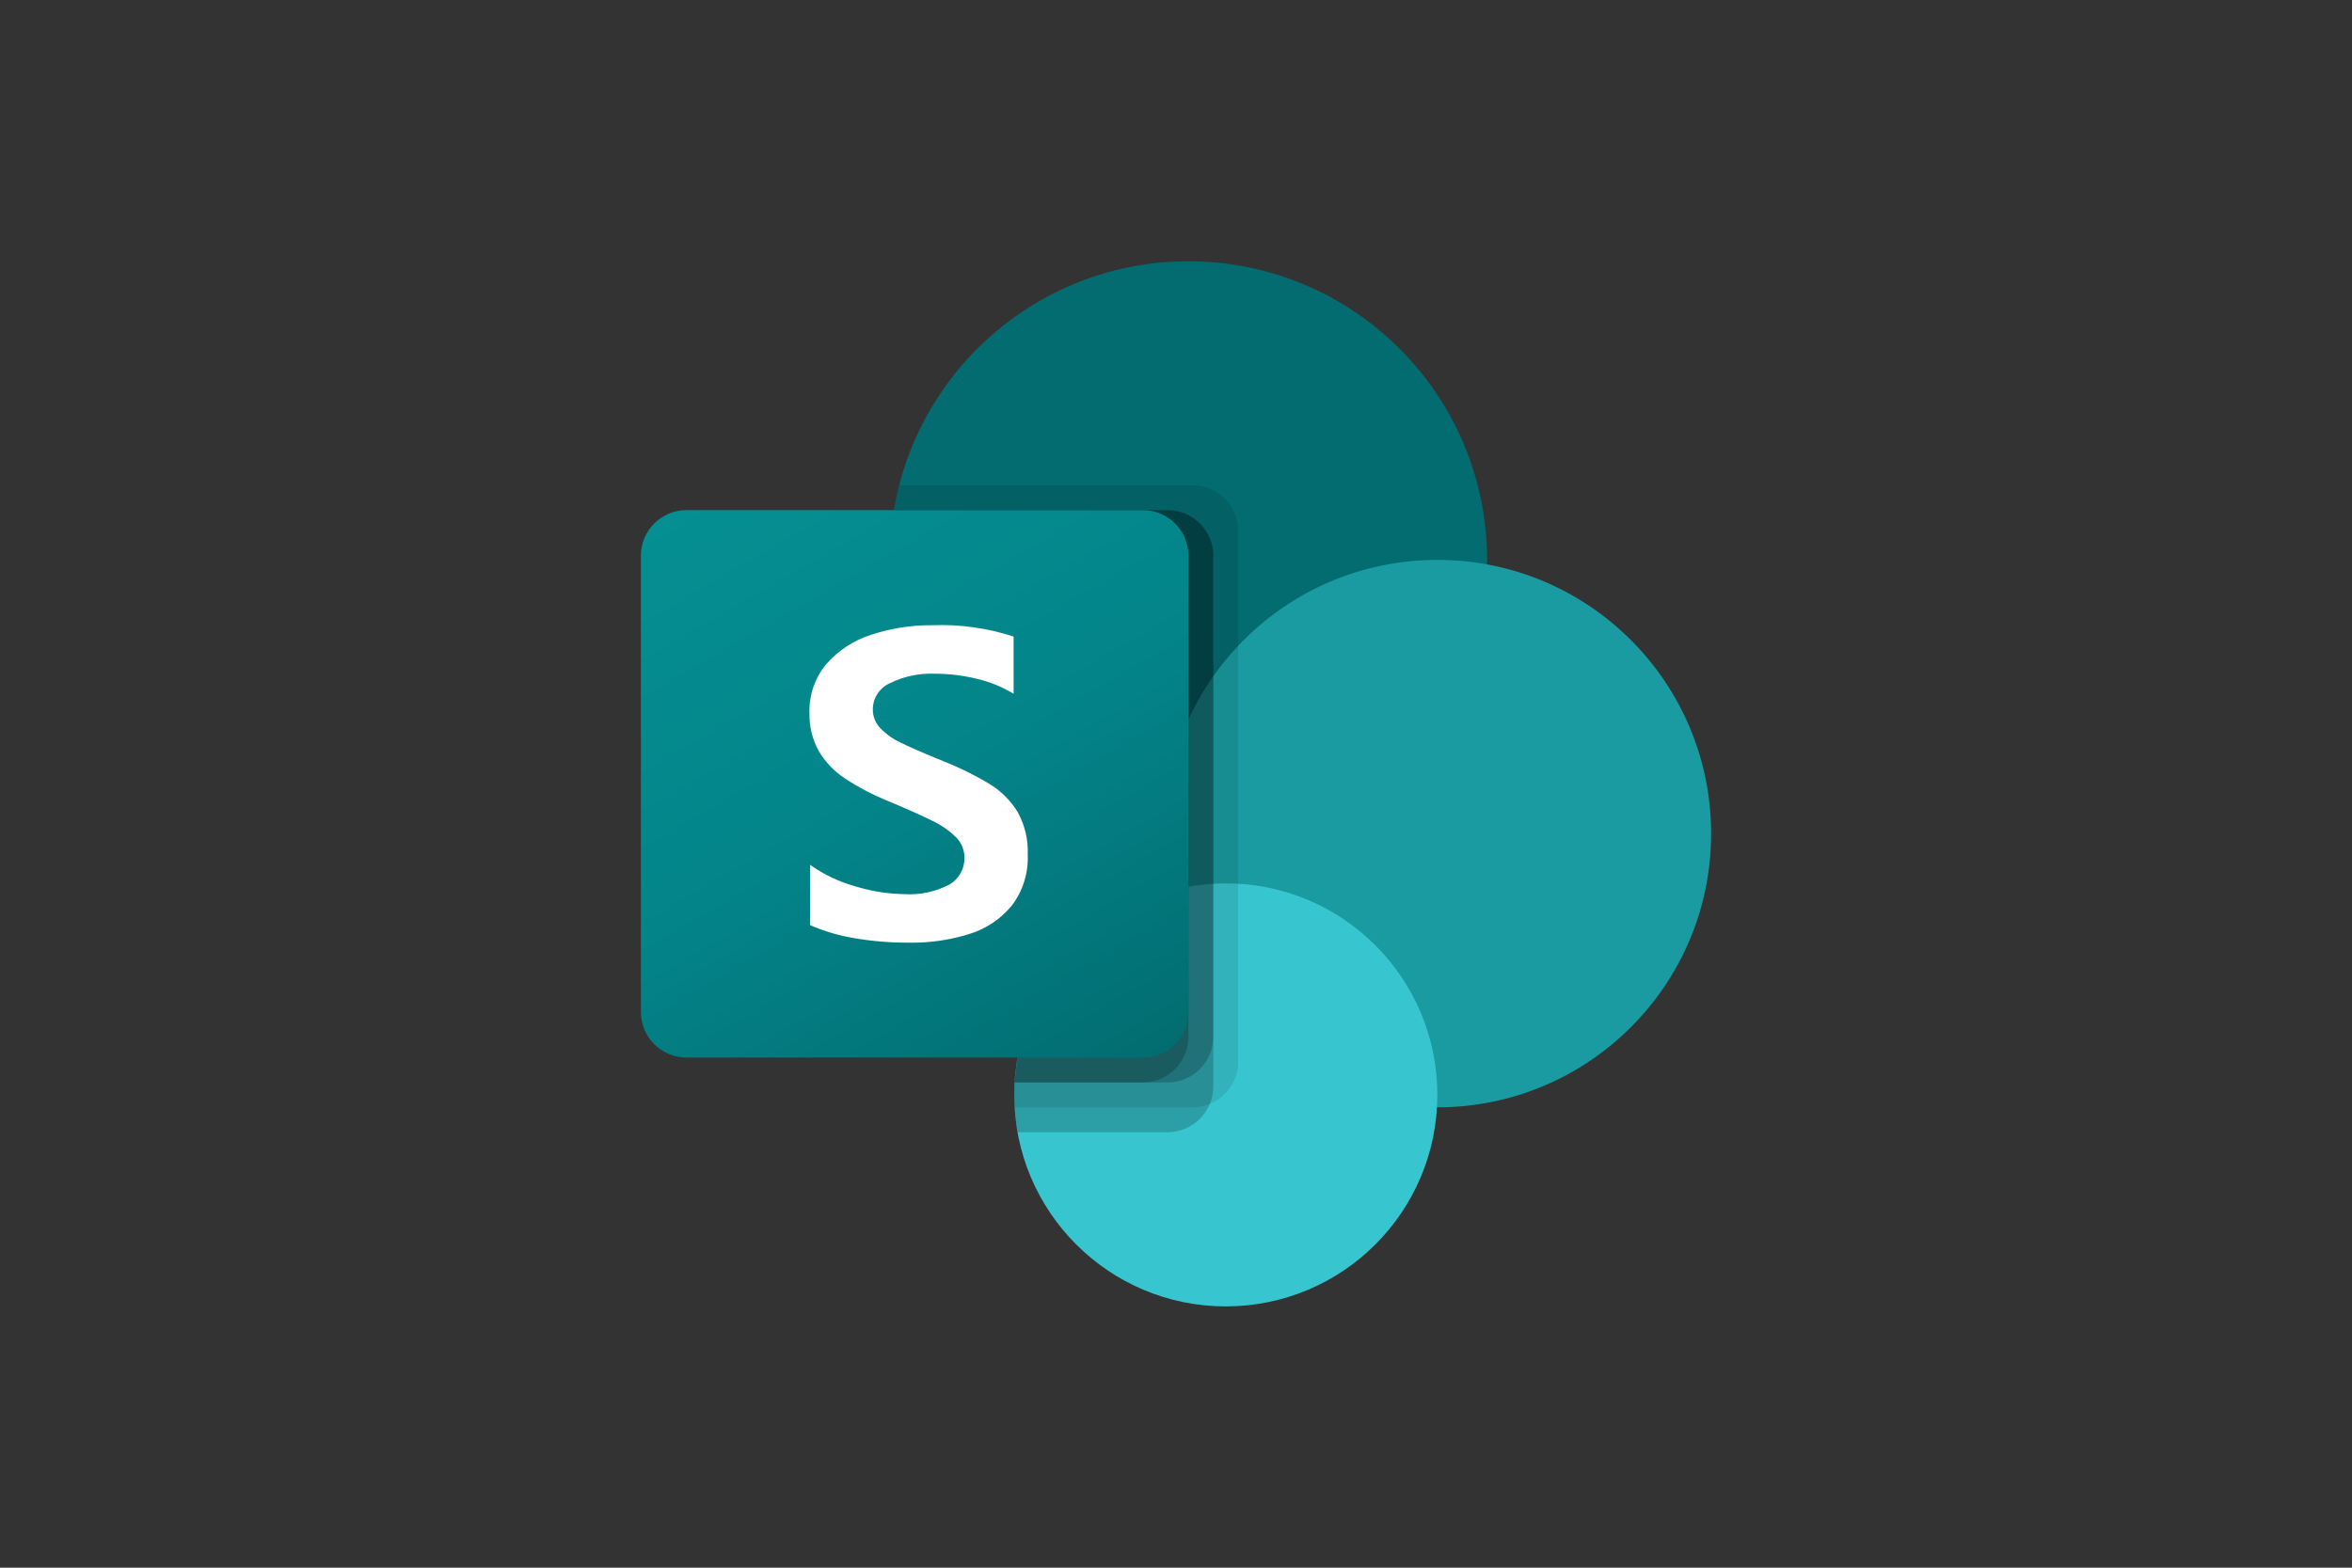 <?xml version="1.0" encoding="UTF-8"?>
<svg xmlns="http://www.w3.org/2000/svg" width="1200" height="800" viewBox="0 0 1200 800" fill="none">
  <rect x="0" y="0" width="1200" height="800" fill="#333333" stroke="none"/>
  <path d="M606.349 438.096C690.507 438.096 758.73 369.873 758.73 285.715C758.73 201.557 690.507 133.334 606.349 133.334C522.191 133.334 453.968 201.557 453.968 285.715C453.968 369.873 522.191 438.096 606.349 438.096Z" fill="#036C70"></path>
  <path d="M733.333 565.08C810.478 565.08 873.016 502.542 873.016 425.397C873.016 348.253 810.478 285.715 733.333 285.715C656.189 285.715 593.651 348.253 593.651 425.397C593.651 502.542 656.189 565.08 733.333 565.08Z" fill="#1A9BA1"></path>
  <path d="M625.397 666.666C685.008 666.666 733.333 618.341 733.333 558.729C733.333 499.118 685.008 450.793 625.397 450.793C565.785 450.793 517.46 499.118 517.46 558.729C517.46 618.341 565.785 666.666 625.397 666.666Z" fill="#37C6D0"></path>
  <path opacity="0.1" d="M631.746 270.857V541.841C631.683 551.257 625.977 559.716 617.27 563.301C614.497 564.474 611.518 565.079 608.508 565.079H517.587C517.46 562.921 517.46 560.889 517.46 558.73C517.418 556.61 517.503 554.49 517.714 552.381C520.038 511.79 545.045 475.976 582.349 459.809V436.19C499.326 423.034 442.687 345.065 455.844 262.041C455.935 261.466 456.029 260.891 456.127 260.317C456.759 256.035 457.65 251.794 458.794 247.619H608.508C621.322 247.668 631.697 258.044 631.746 270.857Z" fill="black"></path>
  <path opacity="0.2" d="M595.809 260.316H456.127C442.016 343.19 497.76 421.812 580.633 435.922C583.143 436.35 585.662 436.714 588.19 437.015C548.825 455.681 520.139 508.697 517.701 552.38C517.49 554.489 517.405 556.609 517.447 558.729C517.447 560.888 517.447 562.919 517.574 565.078C517.803 569.347 518.355 573.592 519.225 577.777H595.796C605.212 577.714 613.671 572.008 617.257 563.3C618.429 560.528 619.034 557.549 619.034 554.539V283.554C618.986 270.746 608.618 260.372 595.809 260.316Z" fill="black"></path>
  <path opacity="0.2" d="M595.81 260.316H456.127C442.019 343.198 497.771 421.823 580.653 435.931C582.348 436.219 584.048 436.479 585.752 436.71C547.657 456.723 520.102 509.612 517.714 552.38H595.81C608.603 552.283 618.951 541.936 619.048 529.142V283.554C618.999 270.741 608.623 260.365 595.81 260.316Z" fill="black"></path>
  <path opacity="0.2" d="M583.111 260.316H456.127C442.806 338.557 491.832 413.904 568.762 433.421C539.633 466.702 521.766 508.338 517.714 552.38H583.111C595.925 552.331 606.301 541.956 606.349 529.142V283.554C606.342 270.724 595.942 260.324 583.111 260.316Z" fill="black"></path>
  <path d="M350.26 260.316H583.073C595.928 260.316 606.349 270.738 606.349 283.593V516.405C606.349 529.26 595.928 539.681 583.073 539.681H350.26C337.405 539.681 326.984 529.26 326.984 516.405V283.593C326.984 270.738 337.405 260.316 350.26 260.316Z" fill="url(#paint0_linear_108_80)"></path>
  <path d="M430.946 397.156C425.491 393.538 420.935 388.721 417.625 383.074C414.418 377.17 412.82 370.527 412.99 363.81C412.705 354.716 415.773 345.835 421.612 338.858C427.748 331.872 435.679 326.699 444.546 323.899C454.651 320.573 465.235 318.934 475.873 319.048C489.862 318.537 503.831 320.493 517.142 324.826V354.033C511.359 350.529 505.059 347.958 498.476 346.414C491.332 344.662 484.002 343.783 476.647 343.798C468.891 343.513 461.184 345.144 454.209 348.547C451.574 349.683 449.329 351.565 447.749 353.961C446.17 356.357 445.326 359.163 445.32 362.033C445.298 365.59 446.665 369.016 449.13 371.582C452.041 374.607 455.485 377.069 459.289 378.845C463.521 380.953 469.871 383.756 478.336 387.252C479.268 387.546 480.177 387.912 481.054 388.344C489.385 391.6 497.423 395.564 505.079 400.192C510.877 403.766 515.743 408.667 519.276 414.49C522.899 421.091 524.654 428.554 524.355 436.077C524.769 445.414 521.913 454.602 516.279 462.058C510.664 468.913 503.157 473.965 494.692 476.585C484.735 479.706 474.344 481.215 463.911 481.055C454.55 481.097 445.203 480.333 435.974 478.769C428.181 477.494 420.577 475.259 413.333 472.115V441.322C420.257 446.267 427.993 449.963 436.19 452.242C444.36 454.788 452.853 456.148 461.409 456.28C469.328 456.782 477.234 455.104 484.266 451.43C486.684 450.065 488.687 448.07 490.06 445.657C491.433 443.244 492.125 440.504 492.063 437.728C492.08 435.78 491.706 433.849 490.965 432.047C490.223 430.246 489.129 428.611 487.746 427.239C484.272 423.829 480.25 421.026 475.848 418.947C470.768 416.407 463.289 413.059 453.41 408.903C445.55 405.743 438.025 401.808 430.946 397.156Z" fill="white"></path>
  <defs>
    <linearGradient id="paint0_linear_108_80" x1="375.516" y1="242.129" x2="557.818" y2="557.869" gradientUnits="userSpaceOnUse">
      <stop stop-color="#058F92"></stop>
      <stop offset="0.5" stop-color="#038489"></stop>
      <stop offset="1" stop-color="#026D71"></stop>
    </linearGradient>
  </defs>
</svg>
